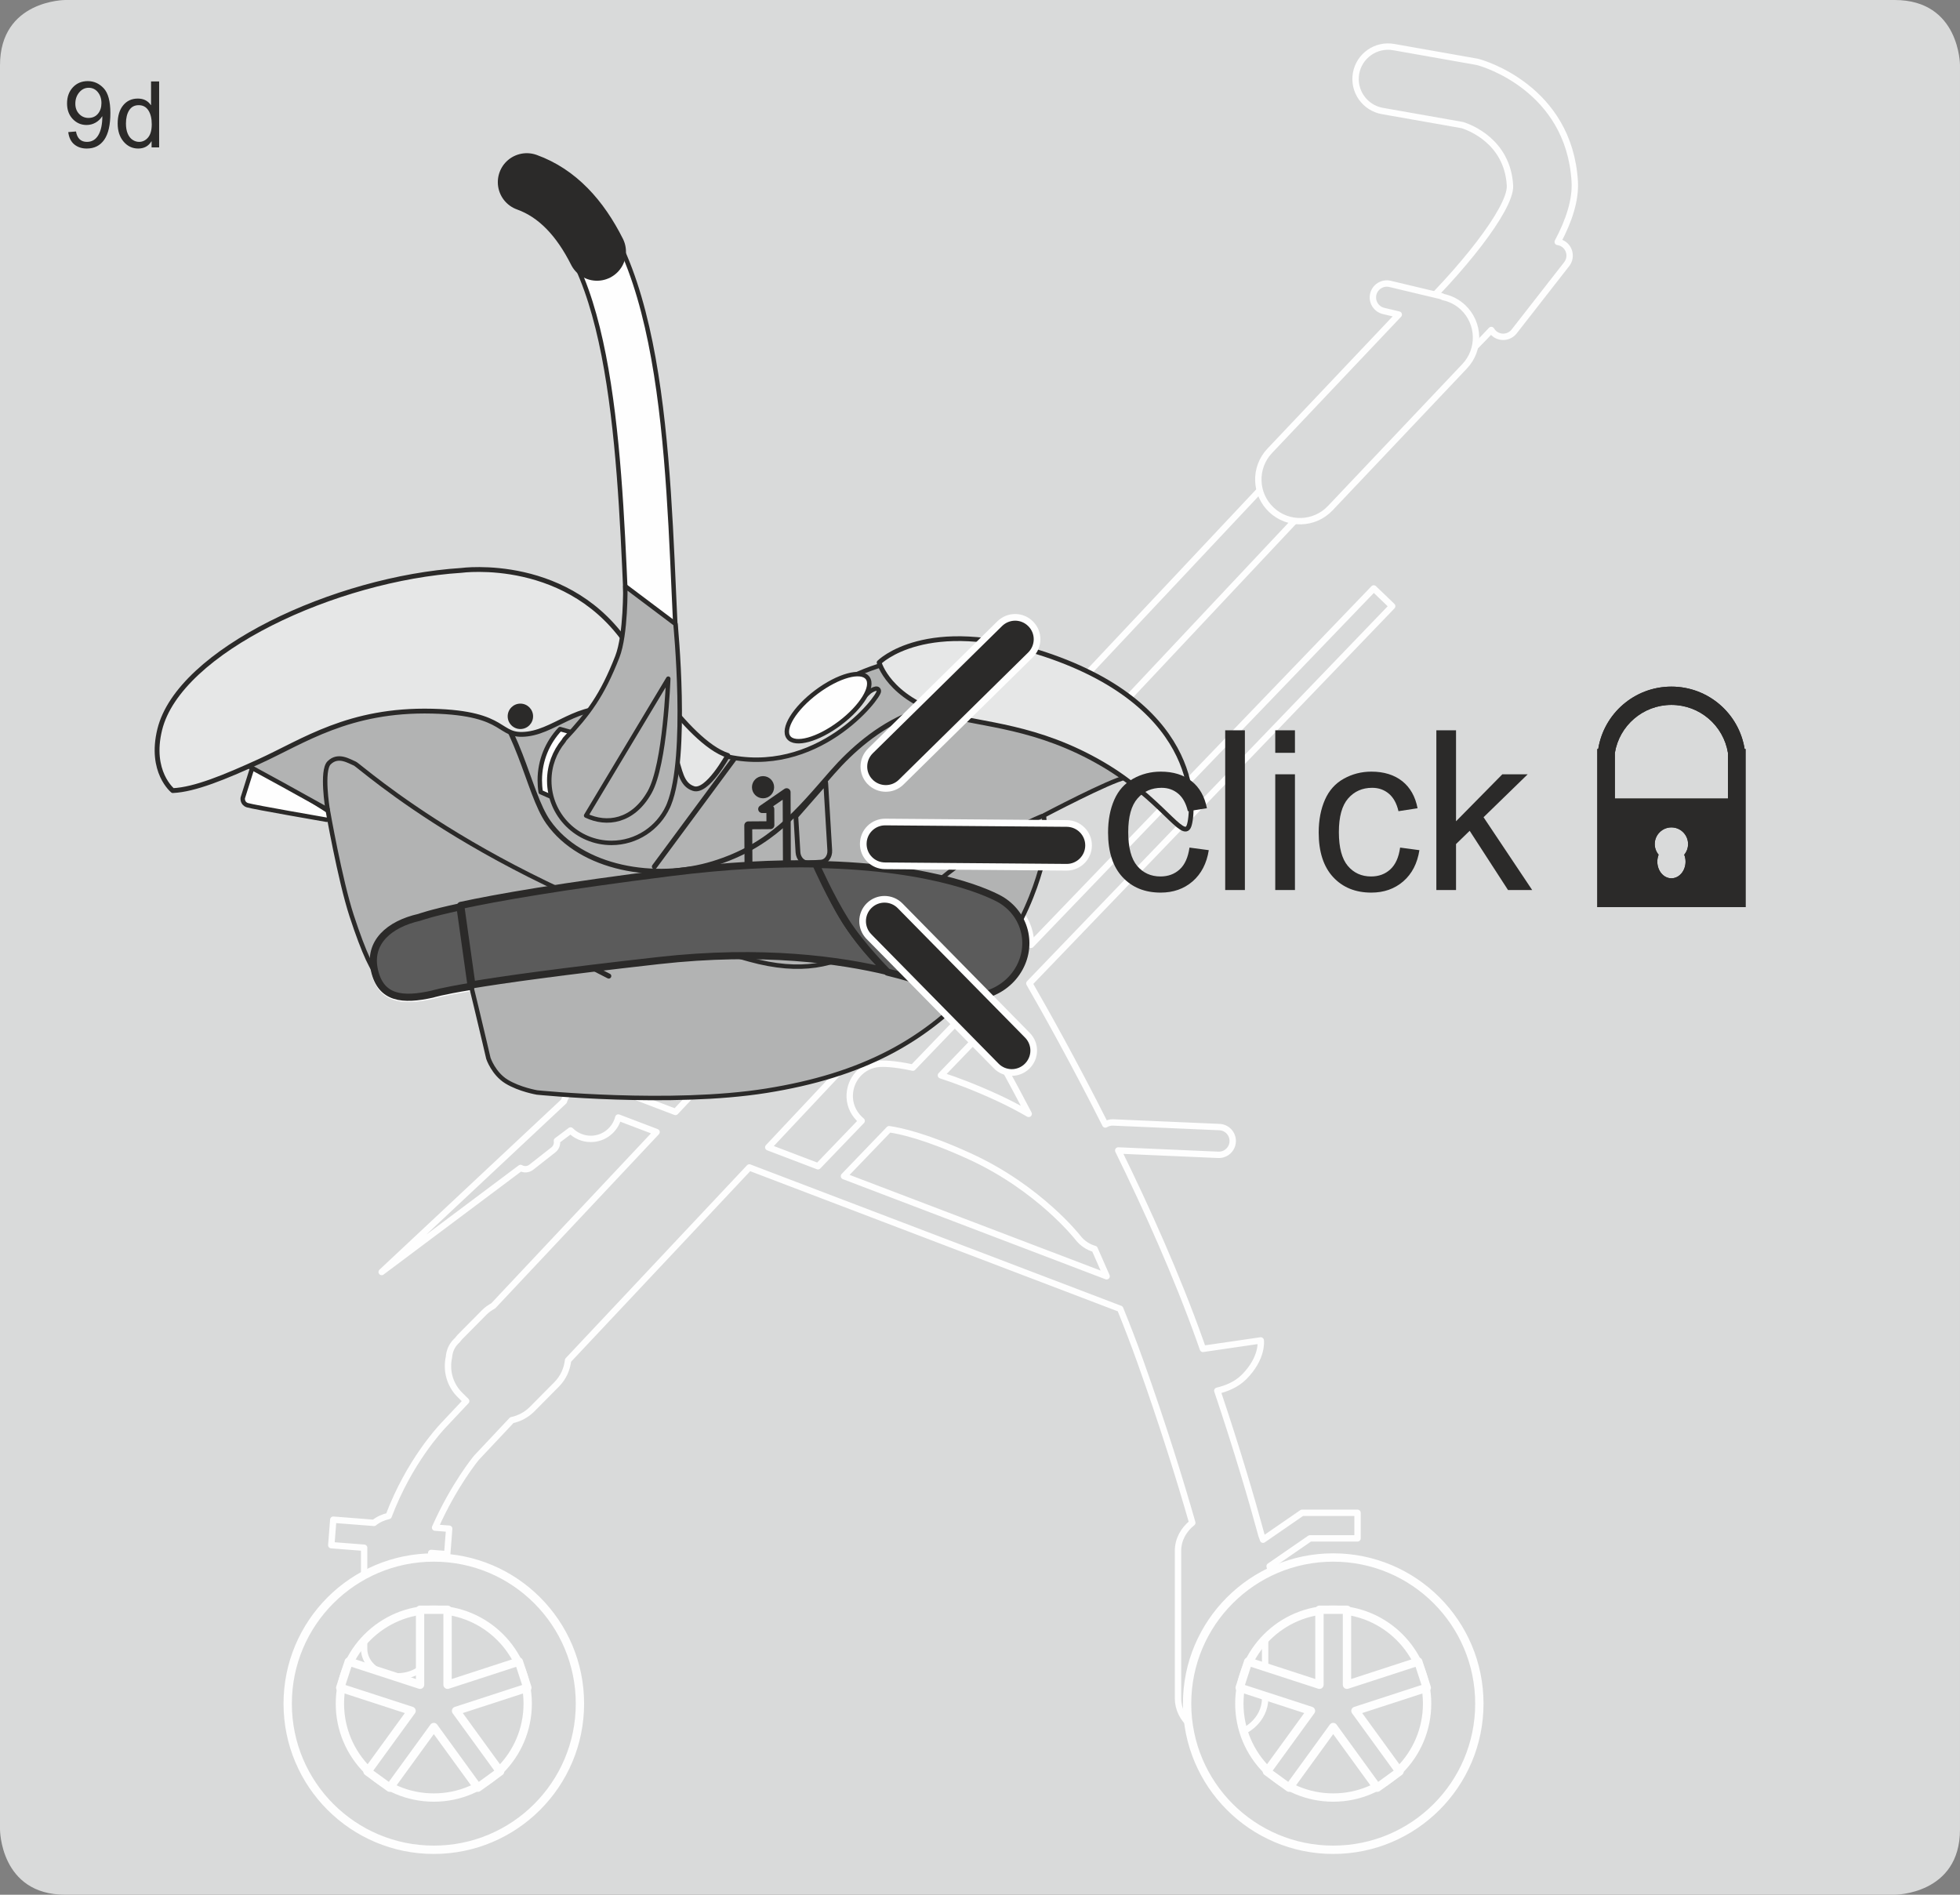 <?xml version="1.0" encoding="UTF-8"?>
<!DOCTYPE svg PUBLIC "-//W3C//DTD SVG 1.1//EN" "http://www.w3.org/Graphics/SVG/1.1/DTD/svg11.dtd">
<!-- Creator: CorelDRAW 2017 -->
<svg xmlns="http://www.w3.org/2000/svg" xml:space="preserve" width="60mm" height="58mm" version="1.1" style="shape-rendering:geometricPrecision; text-rendering:geometricPrecision; image-rendering:optimizeQuality; fill-rule:evenodd; clip-rule:evenodd"
viewBox="0 0 43976.15 42510.28"
 xmlns:xlink="http://www.w3.org/1999/xlink">
 <rect x="0" y="0" width="43976.15" height="42510.28" fill="#808080" stroke="none"/>
 <defs>
  <style type="text/css">
   <![CDATA[
    .str10 {stroke:#FEFEFE;stroke-width:149.74;stroke-miterlimit:4}
    .str0 {stroke:#FEFEFE;stroke-width:143.22;stroke-linejoin:round;stroke-miterlimit:4}
    .str5 {stroke:#2B2A29;stroke-width:106.79;stroke-linejoin:round;stroke-miterlimit:4}
    .str4 {stroke:#2B2A29;stroke-width:108.33;stroke-linejoin:round;stroke-miterlimit:4}
    .str1 {stroke:#FEFEFE;stroke-width:186.97;stroke-linejoin:round;stroke-miterlimit:4}
    .str3 {stroke:#2B2A29;stroke-width:114.05;stroke-linecap:round;stroke-linejoin:round;stroke-miterlimit:4}
    .str6 {stroke:#2B2A29;stroke-width:1300.6;stroke-linecap:round;stroke-linejoin:round;stroke-miterlimit:4}
    .str2 {stroke:#2B2A29;stroke-width:99.83;stroke-linecap:round;stroke-linejoin:round;stroke-miterlimit:4}
    .str8 {stroke:#2B2A29;stroke-width:177.37;stroke-linecap:round;stroke-linejoin:round;stroke-miterlimit:4}
    .str9 {stroke:#2B2A29;stroke-width:160.29;stroke-linecap:round;stroke-linejoin:round;stroke-miterlimit:4}
    .str7 {stroke:#2B2A29;stroke-width:106.79;stroke-linecap:round;stroke-linejoin:round;stroke-miterlimit:4}
    .fil3 {fill:none}
    .fil1 {fill:none;fill-rule:nonzero}
    .fil2 {fill:#D9DADA}
    .fil9 {fill:#5B5B5B}
    .fil8 {fill:#2B2A29}
    .fil4 {fill:#FEFEFE;fill-rule:nonzero}
    .fil6 {fill:#E6E7E7;fill-rule:nonzero}
    .fil0 {fill:#D9DADA;fill-rule:nonzero}
    .fil5 {fill:#B2B3B3;fill-rule:nonzero}
    .fil7 {fill:#2B2A29;fill-rule:nonzero}
    .fil10 {fill:#2B2A29;fill-rule:nonzero}
   ]]>
  </style>
 </defs>
 <g id="Слой_x0020_1">
  <path class="fil0" d="M1465.8 0c0,0 -1465.8,0 -1465.8,1465.8l0 39578.67c0,0 0,1465.8 1465.8,1465.8l41044.55 0c0,0 1465.8,0 1465.8,-1465.8l0 -39578.67c0,0 0,-1465.8 -1465.8,-1465.8l-41044.55 0z"/>
  <path class="fil1 str0" d="M9705.64 22339.01c20.16,-4.18 171.21,-59.73 879.89,-177.37l-252.57 -1797.02c-690.94,148.13 -905.55,232.93 -923.87,237.62 -671.01,152.3 -1156.28,560.26 -1011.24,1199.75 145.78,639.93 636.85,686.47 1307.78,537.02zm25391.55 -16850.4c-44.49,-34.67 -95.14,-53.8 -147.1,-61.27 252.57,-473.7 407.44,-942.19 381.86,-1360.33 -129.29,-2097.45 -2073.41,-2648.18 -2155.86,-2670.68l-31.59 -8.5 -1875.37 -331.51c-396.37,-69.34 -773.84,194.96 -843.69,590.31 -69.56,395.86 194.96,773.32 590.82,843.69 0,0 1703.94,300.43 1794.97,316.48 159.56,50.13 1007.35,362.51 1067.6,1349.41 2.05,34.45 -0.51,72.93 -7.99,115.36 -118.74,636.04 -1333.73,2090.19 -2450.21,3094.47 -123.57,111.99 -200.61,256.24 -229.04,408.03 -39.58,214.9 17.3,444.97 174.29,620.07 269.13,298.6 728.83,322.93 1028.02,54.82 231.39,-208.15 632.75,-582.54 1065.55,-1044.88 19.42,32.32 44.2,62.3 75.49,86.85 135.74,106.06 332.02,81.43 438,-54.31l1178.56 -1510.22c105.98,-136.03 81.43,-331.8 -54.31,-437.78zm-10910.89 22281.77c97.99,126.43 230.14,210.21 373.36,251.62 91.03,202.95 180.45,407.51 268.92,612.3l-5892.97 -2246.16 1013.07 -1053.38c248.98,35.11 834.67,160.81 1820.55,613.54 1544.15,709.48 2408.51,1810.72 2417.08,1822.08zm-6948.92 -2029.43c1403.72,-1493.51 2697.07,-2869.53 3476.91,-3699.58 327.33,107.3 500.82,187.78 504.99,190.05l-23.31 -13.93c138.82,83.99 289.36,137.79 443.21,163.89 22.21,37.53 68.24,115.88 133.91,229.41l-1291.29 1342.67c-435.66,-95.36 -675.84,-90.74 -748.77,-86.05 -391.98,26.31 -681.56,358.85 -667.85,751.34 7.7,213.87 112.21,401.06 267.6,529.03l-979.43 1018.49 -1115.97 -425.32zm1751.72 -5161.21c-2.27,-3.37 -4.4,-6.74 -6.67,-10.11 -12.46,-20.96 -26.17,-43.9 -39.87,-68.53 15.54,26.39 30.78,52.77 46.54,78.64zm4091.56 4411.34c-219.81,-126.94 -453.76,-250.01 -703.55,-365.08 -497.23,-228.31 -915.81,-387.36 -1265.93,-499.79l958.24 -996.28c260.85,462.04 615.89,1105.64 1011.24,1861.15zm7741.95 -11788.73l-7691.31 7996.14c4.4,-383.69 -184.85,-757.35 -543.47,-982.28 -89.49,-56.36 -456.33,-249.57 -1151.67,-433.39l9286.11 -9879.72c196.79,-209.47 185.87,-538.34 -23.01,-734.62 -208.89,-197.01 -537.83,-186.39 -734.84,22.5l-8930.27 9501.52c-31.59,-65.16 -65.96,-126.73 -102.68,-179.2l-1012.26 887.88 383.69 69.56 -69.78 74.25c-516.87,-72.71 -1124.03,-125.7 -1830.95,-138.89 -3.59,-7.77 -5.94,-12.68 -5.94,-12.68 -213.58,-4.1 -437.49,-3.88 -669.17,0l-6.16 -1622.95 -554.1 382.37 185.65 -1.32 1.76 365.88 -501.11 3.66 5.2 904.45c-537.54,30.49 -1116.7,82.24 -1740.14,160.07 -2523.29,316.19 -3967.4,573.74 -4769.74,745.91l253.16 1797.31c708.97,-117.12 1974.9,-296.84 4223.63,-549.19 1383.86,-155.38 2565.5,-130.61 3524.77,-31.08l-3194.59 3398.86 -1540.78 -587.45 -7.26 18.84c-101.07,-66.92 -221.57,-106.2 -351.59,-106.2 -282.4,0 -519.21,183.82 -604.53,437.49l-4087.67 3828.28 3116.23 -2334.04c74.69,42.66 170.41,38.77 242.24,-18.1l495.17 -389.19c64.35,-50.43 89.2,-128.78 78.35,-203.76l306.66 -229.85c115.8,116.39 276.1,188.51 453.54,188.51 297.87,0 545.82,-204.27 617.13,-479.63l857.9 326.82 -3662.79 3897.11c-72.93,40.82 -143.22,88.69 -205.08,151.21l-548.38 554.17c-18.1,18.03 -31,38.99 -47.05,58.12l-35.91 35.99c-97.77,97.7 -148.71,222.59 -157.73,350.05 -66.7,297.65 14.22,621.31 246.93,851.23l138.6 137.28 -534.97 569.13c-48.89,56.07 -740.78,785.71 -1204.14,2008.76 -125.7,28.66 -239.16,81.21 -329.16,154.58l-913.53 -71.1 -44.49 571.99 736.68 57.1 0 2268.96c0,340.52 336.42,616.62 752.43,616.62 414.99,0 752.14,-276.1 752.14,-616.62l0 -2151.76 359.65 27.92 44.49 -571.99 -317 -24.33c426.13,-958.76 909.36,-1543.86 931.64,-1570.47 4.1,-3.88 300.14,-319.12 790.18,-840.39 168.06,-35.91 328.36,-118.66 458.38,-249.71l549.19 -554.61c149.74,-151.28 231.97,-342.14 254.7,-538.64 1154.23,-1227.89 2644.88,-2813.68 4067.22,-4327.05l8320.9 3171.79c161.03,397.4 313.84,794.58 453.25,1186.33 506.53,1422.05 887.37,2646.13 1164.27,3613.39 -195.47,155.9 -320.37,378.56 -320.37,628.35l0 3311.42c0,471.87 437.27,854.02 977.67,854.02 539.59,0 977.08,-382.15 977.08,-854.02l0 -1732.67 371.6 -74.17c-7.77,-39.29 -89.49,-444.97 -270.75,-1158.12 434.63,-299.92 844.49,-582.32 905.55,-624.46l1066.79 0 0 -573.23 -1245.48 0 -874.76 602.99c-10.04,-28.95 -18.1,-59.22 -31.52,-86.85 -227.8,-838.26 -551.76,-1939.5 -994.16,-3255.35 180.74,-41.92 420.12,-128.26 600.64,-309.52 429.94,-432.8 373.58,-819.13 373.58,-819.13l-1297.74 189.32c-21.91,-62.08 -43.68,-124.16 -66.18,-187.49 -514.01,-1444.33 -1184.72,-2939.38 -1833.74,-4263.72l2243.3 97.99c172.46,7.48 318.02,-125.92 325.06,-297.87 7.77,-172.24 -125.7,-317.8 -297.87,-325.06l-2383.22 -103.42c-64.65,-3.08 -125.63,14.22 -177.08,45.52 -710.58,-1411.2 -1360.04,-2567.56 -1704.23,-3165.34l8140.67 -8463.61 -413.45 -397.4z"/>
  <path class="fil0" d="M32825.6 6896.14c-128.04,-121.01 -281.59,-195.47 -441.89,-230.95 -22.79,-11.87 -46.32,-21.99 -72.41,-28.14l-1123.45 -267.67c-167.84,-39.51 -336.42,64.43 -376.22,231.68 -39.8,167.55 63.84,335.61 231.68,375.48l340.52 80.92 -2894.67 3056.72c-355.48,374.68 -339.72,967.04 35.47,1322.59 375.41,355.55 967.26,339.2 1322.81,-35.99l3013.55 -3182.13c355.55,-374.9 339.5,-967.26 -35.4,-1322.51z"/>
  <path class="fil1 str0" d="M32825.6 6896.14c-128.04,-121.01 -281.59,-195.47 -441.89,-230.95 -22.79,-11.87 -46.32,-21.99 -72.41,-28.14l-1123.45 -267.67c-167.84,-39.51 -336.42,64.43 -376.22,231.68 -39.8,167.55 63.84,335.61 231.68,375.48l340.52 80.92 -2894.67 3056.72c-355.48,374.68 -339.72,967.04 35.47,1322.59 375.41,355.55 967.26,339.2 1322.81,-35.99l3013.55 -3182.13c355.55,-374.9 339.5,-967.26 -35.4,-1322.51z"/>
  <path class="fil2" d="M9733.05 40329.71c-1163.03,0 -2106.76,-943.73 -2106.76,-2107.05 0,-1163.03 943.73,-2106.76 2106.76,-2106.76 1163.83,0 2106.83,943.73 2106.83,2106.76 0,1163.32 -943,2107.05 -2106.83,2107.05zm0 -5385.63c-1810.72,0 -3278.07,1467.86 -3278.07,3278.58 0,1810.72 1467.34,3278.87 3278.07,3278.87 1811.02,0 3278.87,-1468.15 3278.87,-3278.87 0,-1810.72 -1467.86,-3278.58 -3278.87,-3278.58z"/>
  <path class="fil3 str1" d="M9733.05 40329.71c-1163.03,0 -2106.76,-943.73 -2106.76,-2107.05 0,-1163.03 943.73,-2106.76 2106.76,-2106.76 1163.83,0 2106.83,943.73 2106.83,2106.76 0,1163.32 -943,2107.05 -2106.83,2107.05zm0 -5385.63c-1810.72,0 -3278.07,1467.86 -3278.07,3278.58 0,1810.72 1467.34,3278.87 3278.07,3278.87 1811.02,0 3278.87,-1468.15 3278.87,-3278.87 0,-1810.72 -1467.86,-3278.58 -3278.87,-3278.58z"/>
  <polygon class="fil2" points="11832.41,37864.91 11641.11,37278.71 10041.84,37798.95 10041.84,36115.98 9424.63,36115.98 9424.63,37798.95 7825.22,37278.71 7633.85,37864.91 9234.14,38385.15 8245.34,39745.71 8744.61,40108.44 9733.13,38747.67 10721.64,40108.44 11220.63,39745.71 10232.41,38385.15 "/>
  <polygon class="fil3 str1" points="11832.41,37864.91 11641.11,37278.71 10041.84,37798.95 10041.84,36115.98 9424.63,36115.98 9424.63,37798.95 7825.22,37278.71 7633.85,37864.91 9234.14,38385.15 8245.34,39745.71 8744.61,40108.44 9733.13,38747.67 10721.64,40108.44 11220.63,39745.71 10232.41,38385.15 "/>
  <path class="fil2" d="M29912.75 40329.71c-1163.03,0 -2106.03,-943.73 -2106.03,-2107.05 0,-1163.03 943,-2106.76 2106.03,-2106.76 1163.76,0 2106.76,943.73 2106.76,2106.76 0,1163.32 -943,2107.05 -2106.76,2107.05zm0 -5385.63c-1810.72,0 -3278.07,1467.86 -3278.07,3278.58 0,1810.72 1467.34,3278.87 3278.07,3278.87 1811.46,0 3279.09,-1468.15 3279.09,-3278.87 0,-1810.72 -1467.64,-3278.58 -3279.09,-3278.58z"/>
  <path class="fil3 str1" d="M29912.75 40329.71c-1163.03,0 -2106.03,-943.73 -2106.03,-2107.05 0,-1163.03 943,-2106.76 2106.03,-2106.76 1163.76,0 2106.76,943.73 2106.76,2106.76 0,1163.32 -943,2107.05 -2106.76,2107.05zm0 -5385.63c-1810.72,0 -3278.07,1467.86 -3278.07,3278.58 0,1810.72 1467.34,3278.87 3278.07,3278.87 1811.46,0 3279.09,-1468.15 3279.09,-3278.87 0,-1810.72 -1467.64,-3278.58 -3279.09,-3278.58z"/>
  <polygon class="fil2" points="32012.11,37864.91 31820.74,37278.71 30221.76,37798.95 30221.76,36115.98 29604.33,36115.98 29604.33,37798.95 28004.84,37278.71 27814.28,37864.91 29413.77,38385.15 28425.26,39745.71 28924.53,40108.44 29912.83,38747.67 30901.27,40108.44 31400.33,39745.71 30412.1,38385.15 "/>
  <polygon class="fil3 str1" points="32012.11,37864.91 31820.74,37278.71 30221.76,37798.95 30221.76,36115.98 29604.33,36115.98 29604.33,37798.95 28004.84,37278.71 27814.28,37864.91 29413.77,38385.15 28425.26,39745.71 28924.53,40108.44 29912.83,38747.67 30901.27,40108.44 31400.33,39745.71 30412.1,38385.15 "/>
  <path class="fil4" d="M5692.95 17123.13l-245.68 778.01c0,0 -20.38,122.55 102.39,163.67 123.13,40.82 1781.04,327.62 1781.04,327.62l245.61 -61.35 -1883.36 -1207.96z"/>
  <path class="fil1 str2" d="M5692.95 17123.13l-245.68 778.01c0,0 -20.38,122.55 102.39,163.67 123.13,40.82 1781.04,327.62 1781.04,327.62l245.61 -61.35 -1883.36 -1207.96z"/>
  <path class="fil5" d="M3876.44 16271.67l-97.7 1337.83c0,0 326.3,-49.11 1533.31,-554.61 30.49,-12.46 2039.55,1109.45 2039.55,1109.45 0,0 274.85,1575.96 538.56,2382.42 277.42,848.08 489.24,1288.43 636.63,1386.72 146.59,97.7 374.9,16.27 472.89,-65.45 80.4,-66.92 290.39,-656.2 634.28,-932.37 0,0 246.63,-95.43 409.79,-13.93 163.45,81.43 195.77,81.43 293.98,326.3 97.77,244.87 619.77,2496.39 619.77,2496.39 0,0 114.05,342.65 408.03,522.07 293.47,179.2 684.93,244.58 684.93,244.58 0,0 3004.53,303.58 5144.64,-39.29 2123.62,-339.5 3602.1,-1095.3 4841.64,-2531.06 1240.35,-1435.61 1435.02,-2993.17 1435.02,-2993.17l-49.11 -652.9c0,0 1484.64,-782.92 1827.51,-848.08l342.58 -65.38 1027.8 832.32c0,0 -407.73,-2909.62 -4127.98,-3458.81 -2871.58,-424.59 -4307.41,1027.51 -4356.29,1060.34 0,0 -163.15,179.2 -113.97,358.92 48.81,179.42 162.86,326.01 342.28,293.47 179.5,-32.32 1142.36,-946.15 1142.36,-946.15 0,0 195.77,-146.81 212.04,-16.49 16.27,130.83 -1386.43,1958.12 -3475.08,1452.1 0,0 -1011.53,-261.15 -1533.82,-897.26 -522.29,-636.04 -1128.36,-2650.74 -3442.83,-3051.3 -2169.57,-374.9 -4409.8,1761.1 -5710.1,2447.57 -587.45,310.03 -1680.7,815.76 -1680.7,815.76z"/>
  <path class="fil1 str2" d="M3876.44 16271.67l-97.7 1337.83c0,0 326.3,-49.11 1533.31,-554.61 30.49,-12.46 2039.55,1109.45 2039.55,1109.45 0,0 274.85,1575.96 538.56,2382.42 277.42,848.08 489.24,1288.43 636.63,1386.72 146.59,97.7 374.9,16.27 472.89,-65.45 80.4,-66.92 290.39,-656.2 634.28,-932.37 0,0 246.63,-95.43 409.79,-13.93 163.45,81.43 195.77,81.43 293.98,326.3 97.77,244.87 619.77,2496.39 619.77,2496.39 0,0 114.05,342.65 408.03,522.07 293.47,179.2 684.93,244.58 684.93,244.58 0,0 3004.53,303.58 5144.64,-39.29 2123.62,-339.5 3602.1,-1095.3 4841.64,-2531.06 1240.35,-1435.61 1435.02,-2993.17 1435.02,-2993.17l-49.11 -652.9c0,0 1484.64,-782.92 1827.51,-848.08l342.58 -65.38 1027.8 832.32c0,0 -407.73,-2909.62 -4127.98,-3458.81 -2871.58,-424.59 -4307.41,1027.51 -4356.29,1060.34 0,0 -163.15,179.2 -113.97,358.92 48.81,179.42 162.86,326.01 342.28,293.47 179.5,-32.32 1142.36,-946.15 1142.36,-946.15 0,0 195.77,-146.81 212.04,-16.49 16.27,130.83 -1386.43,1958.12 -3475.08,1452.1 0,0 -1011.53,-261.15 -1533.82,-897.26 -522.29,-636.04 -1128.36,-2650.74 -3442.83,-3051.3 -2169.57,-374.9 -4409.8,1761.1 -5710.1,2447.57 -587.45,310.03 -1680.7,815.76 -1680.7,815.76z"/>
  <path class="fil1 str2" d="M7349.69 18151.37c0,0 -141.97,-860.25 34.08,-1036.3 204.05,-204.05 453.03,-32.62 577.63,16.78 124.67,50.13 3108.98,2803.12 8853.82,4395.36 2335.87,647.18 3059.8,-795.6 4233.97,-1762.42 1271.13,-1046.64 2337.71,-1455.69 2337.71,-1455.69"/>
  <path class="fil1 str3" d="M5436.86 16958.65c0,0 3211.59,-1763.16 3538.7,-1893.99 398.43,-158.75 1088.27,-372.55 1595.09,99.61 1096.77,1022.08 1253.76,2599.59 1730.25,3278.8 737.7,1051.62 2407.04,1331.9 3702.95,933.18 1295.91,-398.72 1897.06,-1164.57 2666.58,-2043.95 872.64,-996.5 2342.54,-2068.28 4286.74,-1270.55 1680.92,689.55 2591.82,1245.7 2591.82,1245.7"/>
  <line class="fil1 str3" x1="16477.26" y1="17016.92" x2="14683.1" y2= "19442.73" />
  <path class="fil6" d="M3876.8 17737.77c0,0 -525.37,-420.63 -293.18,-1368.54 433.31,-1769.9 3947.75,-3391.6 6767.66,-3572.05 0,0 2458.93,-338.47 3789.8,1759.79 0,0 1263.29,2097.67 2188.48,2391.14 0,0 -459.48,842.66 -767.46,744.15 -563.63,-180.16 -67.43,-1263.07 -1466.32,-1714.27 -1011.75,-326.52 -1557.05,398.72 -2256.2,488.94 -699.44,90.52 -400.77,-469.3 -2142.45,-511.44 -1872.29,-45.22 -2887.7,676.72 -3880.03,1127.85 -767.17,348.81 -1444.11,631.94 -1940.31,654.44z"/>
  <path class="fil1 str4" d="M3876.8 17737.77c0,0 -525.37,-420.63 -293.18,-1368.54 433.31,-1769.9 3947.75,-3391.6 6767.66,-3572.05 0,0 2458.93,-338.47 3789.8,1759.79 0,0 1263.29,2097.67 2188.48,2391.14 0,0 -459.48,842.66 -767.46,744.15 -563.63,-180.16 -67.43,-1263.07 -1466.32,-1714.27 -1011.75,-326.52 -1557.05,398.72 -2256.2,488.94 -699.44,90.52 -400.77,-469.3 -2142.45,-511.44 -1872.29,-45.22 -2887.7,676.72 -3880.03,1127.85 -767.17,348.81 -1444.11,631.94 -1940.31,654.44z"/>
  <path class="fil6" d="M19724.76 14863.11c0,0 213.8,797.95 1493.44,1169.18 824.04,239.45 2049.66,249.05 3527.63,1116.27 1313.21,770.54 1802.96,1727.46 1931.44,1381.52 105.54,-282.4 360.75,-2657.05 -3244.42,-3853.13 -2654.19,-880.41 -3708.08,186.17 -3708.08,186.17z"/>
  <path class="fil1 str5" d="M19724.76 14863.11c0,0 213.8,797.95 1493.44,1169.18 824.04,239.45 2049.66,249.05 3527.63,1116.27 1313.21,770.54 1802.96,1727.46 1931.44,1381.52 105.54,-282.4 360.75,-2657.05 -3244.42,-3853.13 -2654.19,-880.41 -3708.08,186.17 -3708.08,186.17z"/>
  <path class="fil7" d="M11960.67 16071.43c0,157.22 -127.46,285.19 -285.19,285.19 -157.22,0 -284.67,-127.97 -284.67,-285.19 0,-157.22 127.46,-285.19 284.67,-285.19 157.73,0 285.19,127.97 285.19,285.19z"/>
  <path class="fil4" d="M19465.96 15210.6c145.34,193.42 -133.91,648.5 -623.88,1016.44 -489.75,368.15 -1004.79,509.61 -1149.61,316.7 -145.56,-193.13 134.2,-648.21 623.66,-1016.66 489.97,-367.64 1004.49,-509.61 1149.83,-316.48z"/>
  <path class="fil1 str2" d="M19465.96 15210.6c145.34,193.42 -133.91,648.5 -623.88,1016.44 -489.75,368.15 -1004.79,509.61 -1149.61,316.7 -145.56,-193.13 134.2,-648.21 623.66,-1016.66 489.97,-367.64 1004.49,-509.61 1149.83,-316.48z"/>
  <path class="fil4" d="M11273.69 3867.86c-101.37,281.59 44.93,592.14 326.52,693.21 2084.04,749.06 2288.31,5402.2 2437.02,8800.02l49.84 1076.1c14,298.89 267.16,527.5 566.27,513.79 298.89,-14 530.06,-270.23 515.84,-569.35l-49.11 -1068.18c-171.73,-3910.52 -385.01,-8777.45 -3153.17,-9772.12 -281.89,-101.37 -591.85,45.22 -693.21,326.52z"/>
  <path class="fil1 str2" d="M11273.69 3867.86c-101.37,281.59 44.93,592.14 326.52,693.21 2084.04,749.06 2288.31,5402.2 2437.02,8800.02l49.84 1076.1c14,298.89 267.16,527.5 566.27,513.79 298.89,-14 530.06,-270.23 515.84,-569.35l-49.11 -1068.18c-171.73,-3910.52 -385.01,-8777.45 -3153.17,-9772.12 -281.89,-101.37 -591.85,45.22 -693.21,326.52z"/>
  <path class="fil1 str6" d="M13394.52 5648.17c-380.32,-756.32 -888.91,-1314.31 -1574.86,-1560.94"/>
  <path class="fil1 str3" d="M9610.21 20884.49c75.49,-61.05 157.73,-106.79 246.63,-128.04 538.86,-130.54 1843.56,114.05 3801.68,1142.14"/>
  <path class="fil4" d="M12132.04 17771.78c-14,-86.85 -20.96,-176.05 -20.96,-267.08 0,-443.94 172.75,-847.86 454.79,-1147.27l436.46 121.81c0,0 -336.35,346.46 -373.36,729.13 -37.23,382.45 -83.99,746.72 -83.99,746.72l-412.94 -183.31z"/>
  <path class="fil1 str2" d="M12132.04 17771.78c-14,-86.85 -20.96,-176.05 -20.96,-267.08 0,-443.94 172.75,-847.86 454.79,-1147.27l436.46 121.81c0,0 -336.35,346.46 -373.36,729.13 -37.23,382.45 -83.99,746.72 -83.99,746.72l-412.94 -183.31z"/>
  <path class="fil5" d="M14985.88 18102.18c-221.86,477.58 -705.6,809.09 -1266.44,809.09 -771.05,0 -1395.73,-625.2 -1395.73,-1396.03 0,-337.66 119.98,-647.7 319.56,-888.91l28.44 -45.3c531.89,-570.37 836.21,-970.12 1178.78,-1844.59 197.09,-504.19 179.2,-1584.17 179.2,-1584.17l1126.09 847.06c0,0 291.93,2962.1 -145.34,4045.75l-24.55 57.1z"/>
  <path class="fil1 str2" d="M14985.88 18102.18c-221.86,477.58 -705.6,809.09 -1266.44,809.09 -771.05,0 -1395.73,-625.2 -1395.73,-1396.03 0,-337.66 119.98,-647.7 319.56,-888.91l28.44 -45.3c531.89,-570.37 836.21,-970.12 1178.78,-1844.59 197.09,-504.19 179.2,-1584.17 179.2,-1584.17l1126.09 847.06c0,0 291.93,2962.1 -145.34,4045.75l-24.55 57.1z"/>
  <path class="fil5 str2" d="M14993.5 15226.28c0,0 -65.89,1920.08 -417.04,2545.57 -375.19,668.15 -965.21,745.98 -1426,526.69l1843.05 -3072.26z"/>
  <path class="fil7" d="M17368.95 17661.69c0,137.57 -111.19,249.05 -248.47,249.05 -137.57,0 -248.98,-111.48 -248.98,-249.05 0,-137.5 111.41,-248.69 248.98,-248.69 137.28,0 248.47,111.19 248.47,248.69z"/>
  <path class="fil5 str7" d="M18524.58 17553.95c1.54,10.92 3.08,21.77 3.59,33.13l88.98 1491.68c8.28,138.82 -80.7,257.26 -198.04,264.22l-287.31 17.08c-117.64,6.74 -219.22,-100.05 -228.02,-238.94l-47.57 -803.59 668.37 -763.58z"/>
  <path class="fil8" d="M16868.06 21023.6c0,167.55 -203.46,302.48 -454.57,302.48l-314.14 0c-251.1,0 -454.57,-134.93 -454.57,-302.48l0 -256.02c0,-167.55 203.46,-302.78 454.57,-302.78l314.14 0c251.1,0 454.57,135.23 454.57,302.78l0 256.02z"/>
  <polygon class="fil1 str8" points="17649.3,17773.24 17099.89,18152.54 17283.71,18151.29 17285.54,18514.02 16788.54,18517.61 16798.65,20297.63 17658.9,20290.37 "/>
  <path class="fil9" d="M10587.73 22096.26c703.03,-116.61 1958.85,-294.57 4189.48,-544.79 2323.19,-260.63 4076.53,-11.65 5146.47,247.15 0,0 -536,-444.45 -1022.89,-1248.85 -202.14,-333.78 -581.51,-1166.91 -581.51,-1166.91 -913.46,-16.78 -1992.2,33.35 -3251.68,190.86 -2502.62,313.62 -3935.37,568.83 -4730.97,740.27l251.1 1782.29z"/>
  <path class="fil3 str9" d="M10587.73 22096.26c703.03,-116.61 1958.85,-294.57 4189.48,-544.79 2323.19,-260.63 4076.53,-11.65 5146.47,247.15 0,0 -536,-444.45 -1022.89,-1248.85 -202.14,-333.78 -581.51,-1166.91 -581.51,-1166.91 -913.46,-16.78 -1992.2,33.35 -3251.68,190.86 -2502.62,313.62 -3935.37,568.83 -4730.97,740.27l251.1 1782.29z"/>
  <path class="fil9" d="M18308.73 19394.79l0 0c2739.5,49.4 3991.95,693.73 4168.07,804.18 562.6,353.2 706.63,1075.07 331.73,1622.73 -374.97,547.94 -1143.9,706.7 -1712.22,362.51l23.01 13.71c-6.74,-3.59 -423.57,-198.04 -1206.2,-387.36 0,0 -591.85,-592.36 -938.6,-1140.75 -345.95,-548.46 -665.8,-1275.02 -665.8,-1275.02z"/>
  <path class="fil3 str9" d="M18308.73 19394.79l0 0c2739.5,49.4 3991.95,693.73 4168.07,804.18 562.6,353.2 706.63,1075.07 331.73,1622.73 -374.97,547.94 -1143.9,706.7 -1712.22,362.51l23.01 13.71c-6.74,-3.59 -423.57,-198.04 -1206.2,-387.36 0,0 -591.85,-592.36 -938.6,-1140.75 -345.95,-548.46 -665.8,-1275.02 -665.8,-1275.02z"/>
  <path class="fil9" d="M10571.68 22128.8c-703.03,116.39 -852.48,171.43 -872.64,175.83 -665.29,148.13 -1152.4,101.88 -1297.23,-532.63 -144.02,-634.28 337.44,-1038.94 1002.95,-1189.93 18.1,-4.69 231.17,-88.69 916.61,-235.79l250.3 1782.51z"/>
  <path class="fil3 str9" d="M10571.68 22128.8c-703.03,116.39 -852.48,171.43 -872.64,175.83 -665.29,148.13 -1152.4,101.88 -1297.23,-532.63 -144.02,-634.28 337.44,-1038.94 1002.95,-1189.93 18.1,-4.69 231.17,-88.69 916.61,-235.79l250.3 1782.51z"/>
  <path class="fil8" d="M19369.22 18930.63c-3.37,270.75 214.9,492.61 486.89,494.37l4072.43 32.62c271.19,3.08 493.34,-216.14 495.61,-486.38 2.13,-272.8 -217.68,-493.34 -487.4,-495.91l-4073.16 -32.62c-270.97,-2.05 -493.34,216.22 -494.37,487.92z"/>
  <path class="fil3 str10" d="M19369.22 18930.63c-3.37,270.75 214.9,492.61 486.89,494.37l4072.43 32.62c271.19,3.08 493.34,-216.14 495.61,-486.38 2.13,-272.8 -217.68,-493.34 -487.4,-495.91l-4073.16 -32.62c-270.97,-2.05 -493.34,216.22 -494.37,487.92z"/>
  <path class="fil8" d="M19495.35 21013.2l2855.82 2902.66c190.05,193.42 501.11,195.47 694.31,4.91 194.16,-190.56 197.75,-500.52 5.94,-694.24l-2855.6 -2903.39c-190.56,-193.13 -501.11,-195.25 -694.53,-5.72 -194.16,190.34 -196.21,501.11 -5.94,695.78z"/>
  <path class="fil3 str10" d="M19495.35 21013.2l2855.82 2902.66c190.05,193.42 501.11,195.47 694.31,4.91 194.16,-190.56 197.75,-500.52 5.94,-694.24l-2855.6 -2903.39c-190.56,-193.13 -501.11,-195.25 -694.53,-5.72 -194.16,190.34 -196.21,501.11 -5.94,695.78z"/>
  <path class="fil8" d="M19523.13 17542.44c191.08,192.91 501.84,196.28 696.07,6.01l2902.36 -2855.6c193.13,-190.86 196.79,-501.92 4.69,-694.75 -190.05,-194.23 -500.08,-196.28 -695.05,-5.72l-2901.34 2855.09c-193.2,190.56 -197.01,501.84 -6.74,694.97z"/>
  <path class="fil3 str10" d="M19523.13 17542.44c191.08,192.91 501.84,196.28 696.07,6.01l2902.36 -2855.6c193.13,-190.86 196.79,-501.92 4.69,-694.75 -190.05,-194.23 -500.08,-196.28 -695.05,-5.72l-2901.34 2855.09c-193.2,190.56 -197.01,501.84 -6.74,694.97z"/>
  <path class="fil7" d="M26688.41 19016.31l432.8 57.98c-47.27,298.38 -168.8,531.09 -362.73,700.18 -194.96,168.06 -433.9,252.06 -716.74,252.06 -354.23,0 -641.03,-115.29 -856.37,-348.22 -215.63,-232.49 -324.03,-565.76 -324.03,-998.85 0,-281.08 46.83,-525.44 139.4,-735.87 92.57,-210.5 233.73,-367.72 423.78,-472.97 189.54,-105.69 395.35,-158.24 619.55,-158.24 281.3,0 512.18,72.19 691.09,213.36 178.91,142.48 292.96,345.14 344.19,608.12l-427.67 65.96c-40.9,-173.49 -111.7,-304.61 -215.41,-392.27 -103.64,-87.66 -228.53,-132.37 -374.9,-132.37 -221.05,0 -401.06,79.89 -539.66,239.16 -138.31,158.75 -207.86,409.05 -207.86,753.75 0,348.22 66.48,600.35 200.39,759.1 133.39,157.51 307.47,237.11 522.59,237.11 171.65,0 316.7,-52.99 432.58,-159.56 115.29,-105.98 187.19,-268.33 219,-488.43z"/>
  <polygon class="fil7" points="27489.66,16385.06 27931.25,16385.06 27931.25,19968.76 27489.66,19968.76 "/>
  <path class="fil7" d="M28612.59 17372.03l441.89 0 0 2596.51 -441.89 0 0 -2596.51zm0 -986.97l441.89 0 0 505.21 -441.89 0 0 -505.21z"/>
  <path class="fil7" d="M31414.1 19016.31l432.87 57.98c-46.83,298.38 -167.55,531.09 -362.29,700.18 -194.96,168.06 -433.61,252.06 -717.25,252.06 -354.45,0 -640.44,-115.29 -856.37,-348.22 -214.82,-232.49 -323.74,-565.76 -323.74,-998.85 0,-281.08 47.35,-525.44 139.92,-735.87 92.57,-210.5 233.73,-367.72 423.78,-472.97 190.05,-105.69 395.86,-158.24 618.75,-158.24 281.3,0 512.76,72.19 691.67,213.36 178.91,142.48 293.69,345.14 344.11,608.12l-428.18 65.96c-40.09,-173.49 -111.7,-304.61 -215.34,-392.27 -103.71,-87.66 -228.6,-132.37 -374.97,-132.37 -220.76,0 -400.99,79.89 -539.59,239.16 -137.79,158.75 -207.35,409.05 -207.35,753.75 0,348.22 67.21,600.35 200.39,759.1 133.39,157.51 307.39,237.11 522,237.11 172.75,0 316.78,-52.99 432.07,-159.56 115.88,-105.98 188.73,-268.33 219.52,-488.43z"/>
  <polygon class="fil7" points="32227.08,19968.76 32227.08,16385.06 32668.68,16385.06 32668.68,18426.14 33707.32,17372.25 34276.23,17372.25 33286.18,18335.41 34377.3,19968.76 33835.37,19968.76 32974.6,18639.94 32668.68,18937.07 32668.68,19968.76 "/>
  <path class="fil7" d="M35838.49 17939.33l0 -23.23 0 -1024.94 0 -85.9 20.16 0c126.73,-793.77 813.2,-1400.35 1642.37,-1400.35 830.05,0 1517.26,606.58 1642.95,1400.35l20.89 0 0 3547.28 -3326.37 0 0 -2413.2zm394.03 -23.23l2537.29 0 0 -1024.94c-100.34,-610.46 -629.89,-1075.88 -1268.79,-1075.88 -638.1,0 -1168.45,465.42 -1268.5,1075.88l0 1024.94zm894.4 1021.57c0,90.52 32.84,174 86.85,238.42 -18.32,47.57 -28.95,100.56 -28.95,156.41 0,206.62 141.97,373.07 316.19,373.07 174.81,0 317.29,-166.45 317.29,-373.07 0,-55.85 -10.63,-108.84 -29.46,-156.41 54.02,-64.43 86.12,-147.91 86.12,-238.42 0,-206.62 -167.04,-374.17 -373.95,-374.17 -206.03,0 -374.09,167.55 -374.09,374.17z"/>
  <path class="fil7" d="M35838.49 17939.33l0 -23.23 0 -1024.94 0 -85.9 20.16 0c126.73,-793.77 813.2,-1400.35 1642.37,-1400.35 830.05,0 1517.26,606.58 1642.95,1400.35l20.89 0 0 3547.28 -3326.37 0 0 -2413.2zm394.03 -23.23l2537.29 0 0 -1024.94c-100.34,-610.46 -629.89,-1075.88 -1268.79,-1075.88 -638.1,0 -1168.45,465.42 -1268.5,1075.88l0 1024.94zm894.4 1021.57c0,90.52 32.84,174 86.85,238.42 -18.32,47.57 -28.95,100.56 -28.95,156.41 0,206.62 141.97,373.07 316.19,373.07 174.81,0 317.29,-166.45 317.29,-373.07 0,-55.85 -10.63,-108.84 -29.46,-156.41 54.02,-64.43 86.12,-147.91 86.12,-238.42 0,-206.62 -167.04,-374.17 -373.95,-374.17 -206.03,0 -374.09,167.55 -374.09,374.17z"/>
  <path class="fil10" d="M2291.75 2610.14c-35.77,58.05 -84.43,104.96 -146.59,140.72 -62.74,35.77 -130.17,53.36 -202.88,53.36 -121.96,0 -225.16,-44.56 -310.18,-133.69 -85.02,-89.13 -127.82,-205.81 -127.82,-350.05 0,-146.59 43.39,-266.79 130.17,-360.61 86.78,-93.23 198.77,-140.14 335.39,-140.14 137.21,0 256.24,53.36 356.5,160.07 100.27,107.3 150.11,292.59 150.11,555.86 0,267.38 -45.74,466.74 -137.21,598.66 -91.47,131.93 -222.23,198.19 -392.85,198.19 -110.82,0 -204.05,-30.49 -278.52,-91.47 -75.05,-60.98 -120.79,-153.62 -136.62,-277.34l173.56 -14.07c27.56,155.38 109.65,233.37 245.68,233.37 111.99,0 197.6,-51.01 256.82,-153.04 59.22,-102.03 88.54,-242.16 88.54,-419.83l-4.1 0zm-306.08 35.77c89.13,0 160.07,-31.66 212.26,-94.4 52.19,-62.74 77.98,-142.48 77.98,-239.23 0,-97.33 -26.97,-178.84 -80.33,-244.51 -53.36,-65.67 -121.96,-98.51 -205.81,-98.51 -83.85,0 -154.8,34.59 -212.85,104.37 -58.05,69.78 -86.78,153.62 -86.78,252.72 0,93.82 28.73,170.63 85.61,229.85 56.88,59.81 126.65,89.71 209.91,89.71zm1584.91 661.4l-169.46 0 0 -136.62 -4.1 0c-65.08,107.89 -164.18,161.83 -296.11,161.83 -131.34,0 -240.99,-52.19 -328.94,-155.97 -87.95,-103.78 -131.93,-238.64 -131.93,-404.58 0,-172.97 41.63,-310.18 124.31,-410.45 82.68,-100.27 192.32,-150.11 328.36,-150.11 127.82,0 225.16,48.67 292,146.59l4.1 0 0 -531.23 181.77 0 0 1480.54zm-450.32 -124.31c79.16,0 146.59,-32.84 201.7,-97.92 55.12,-65.08 82.68,-164.18 82.68,-296.69 0,-130.76 -25.21,-235.13 -75.64,-312.52 -50.43,-77.4 -122.55,-116.1 -216.95,-116.1 -94.4,0 -165.35,38.11 -213.43,113.75 -48.67,75.64 -72.71,175.32 -72.71,298.45 0,88.54 12.9,164.18 39.29,225.75 25.8,61.57 62.15,107.89 108.47,138.97 46.32,31.08 95.58,46.32 146.59,46.32z"/>
 </g>
</svg>
